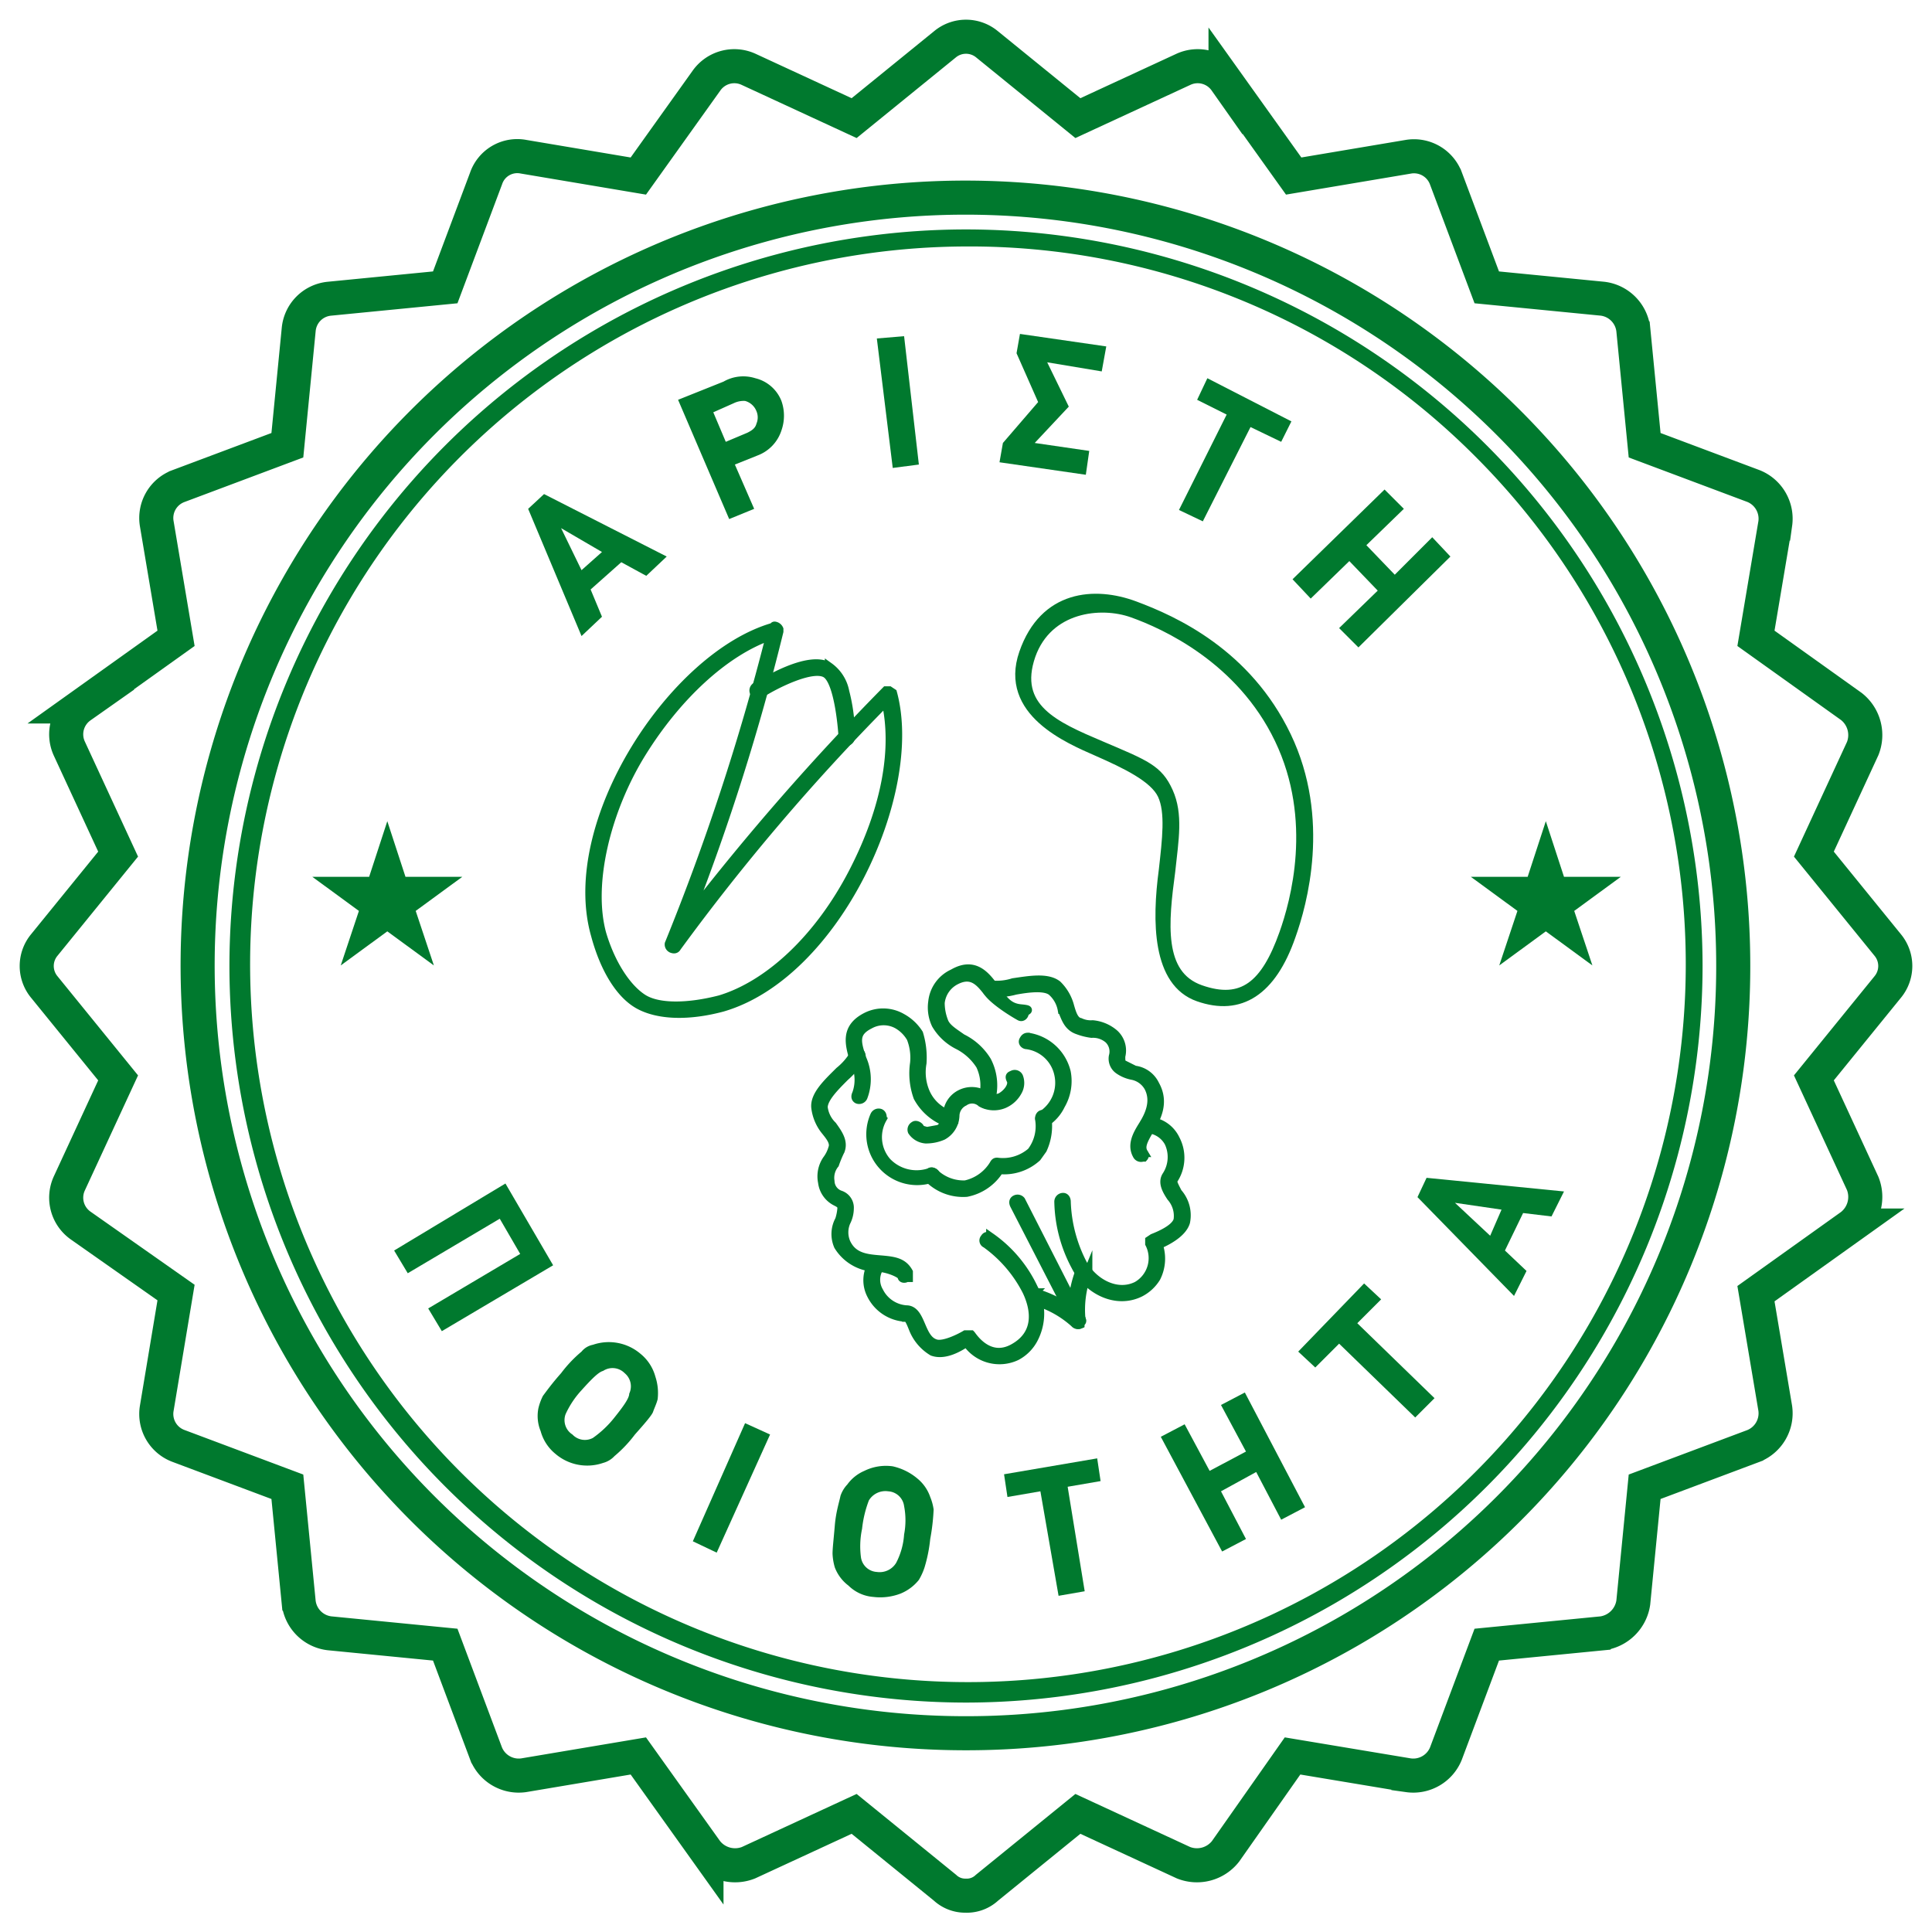 <svg xmlns="http://www.w3.org/2000/svg" viewBox="0 0 170.1 170.1"><path d="M166.2,83.2l-6.5-8,4.3-9.3a3.2,3.2,0,0,0-1-3.7l-8.4-6,1.7-10.1a3.1,3.1,0,0,0-1.9-3.3l-9.6-3.6-1-10.2a3.1,3.1,0,0,0-2.7-2.7l-10.2-1-3.6-9.6a3,3,0,0,0-3.3-1.9l-10.1,1.7-6-8.4a3,3,0,0,0-3.7-1l-9.3,4.3-8-6.5a2.9,2.9,0,0,0-3.7,0l-8,6.5L65.9,6.1a3,3,0,0,0-3.7,1l-6,8.4L46.1,13.8a2.9,2.9,0,0,0-3.3,1.9l-3.6,9.6L29,26.3A3,3,0,0,0,26.3,29l-1,10.2-9.6,3.6a3,3,0,0,0-1.9,3.3l1.7,10.1-8.4,6a3,3,0,0,0-1,3.7l4.3,9.3-6.5,8a2.9,2.9,0,0,0,0,3.7l6.5,8-4.3,9.3a3,3,0,0,0,1,3.7l8.4,5.9L13.8,124a3,3,0,0,0,1.9,3.3l9.6,3.6,1,10.2a3.1,3.1,0,0,0,2.7,2.7l10.2,1,3.6,9.6a3.1,3.1,0,0,0,3.3,1.9l10.1-1.7,6,8.4a3.2,3.2,0,0,0,3.7,1l9.3-4.3,8,6.5a2.6,2.6,0,0,0,1.8.7,2.6,2.6,0,0,0,1.9-.7l8-6.5,9.3,4.3a3.2,3.2,0,0,0,3.7-1l5.9-8.4,10.2,1.7a3.1,3.1,0,0,0,3.3-1.9l3.6-9.6,10.2-1a3.2,3.2,0,0,0,2.7-2.7l1-10.2,9.6-3.6a3.1,3.1,0,0,0,1.9-3.3l-1.7-10.1,8.4-6a3.2,3.2,0,0,0,1-3.7l-4.3-9.3,6.5-8A2.9,2.9,0,0,0,166.2,83.2ZM85,152.6A67.6,67.6,0,1,1,152.6,85,67.5,67.5,0,0,1,85,152.6Z" fill="none" stroke="#00792e" stroke-miterlimit="10" stroke-width="3"/><path d="M85,149.9A64.9,64.9,0,0,1,20.2,85,64.9,64.9,0,0,1,85,20.2,64.9,64.9,0,0,1,149.9,85,64.9,64.9,0,0,1,85,149.9ZM85,21.7a63.2,63.2,0,1,0,44.9,18.5A62.8,62.8,0,0,0,85,21.7Z" fill="#00792e"/><polygon points="136.1 72.3 137.7 77.2 142.7 77.2 138.6 80.2 140.2 85 136.1 82 132 85 133.6 80.2 129.5 77.2 134.5 77.2 136.1 72.3" fill="#00792e"/><polygon points="34.1 72.3 35.7 77.2 40.7 77.2 36.6 80.2 38.2 85 34.1 82 30 85 31.6 80.2 27.5 77.2 32.5 77.2 34.1 72.3" fill="#00792e"/><path d="M58.7,49l-1.8,1.7-2.2-1.2L52,51.9l1,2.4L51.2,56,46.5,44.8l1.4-1.3ZM53,48.6l-3.6-2.1h0l1.8,3.7Z" fill="#00792e"/><path d="M68.8,35.3a3.9,3.9,0,0,1,0,2.6,3.5,3.5,0,0,1-2.1,2.2l-2,.8,1.7,3.9-2.2.9L59.7,35.2l4-1.6a3.5,3.5,0,0,1,2.8-.3A3.3,3.3,0,0,1,68.8,35.3Zm-2.2.9a1.5,1.5,0,0,0-1-.9,2,2,0,0,0-1,.2l-1.8.8,1.1,2.6,1.9-.8c.4-.2.7-.4.8-.8A1.4,1.4,0,0,0,66.6,36.2Z" fill="#00792e"/><path d="M80.9,40.9l-2.3.3L77.2,29.8l2.4-.2Z" fill="#00792e"/><path d="M95.6,41.8,88,40.7l.3-1.7,3.1-3.6-1.9-4.3.3-1.7,7.6,1.1L97,32.7l-4.8-.8,1.9,3.9-3,3.2,4.8.7Z" fill="#00792e"/><path d="M112.8,38.9l-2.7-1.3-4.2,8.3-2.1-1,4.2-8.4-2.6-1.3.9-1.9,7.4,3.8Z" fill="#00792e"/><path d="M119.6,57l-1.7-1.7,3.4-3.3-2.5-2.6-3.4,3.3L113.8,51l8.1-7.9,1.7,1.7L120.3,48l2.5,2.6,3.3-3.3,1.6,1.7Z" fill="#00792e"/><path d="M38.9,117.2l-1.2-2,8.1-4.8L44,107.3l-8.1,4.8-1.2-2,9.8-5.9,4.2,7.2Z" fill="#00792e"/><path d="M56.4,119.2a3.9,3.9,0,0,1,1.3,2,4.6,4.6,0,0,1,.2,2c-.1.4-.3.8-.4,1.1s-.8,1.1-1.6,2a11.4,11.4,0,0,1-1.8,1.9,2.1,2.1,0,0,1-1,.6,4.3,4.3,0,0,1-4.2-.8,3.9,3.9,0,0,1-1.3-2,3.5,3.5,0,0,1-.2-2,4.9,4.9,0,0,1,.4-1.1c.3-.4.8-1.1,1.6-2a11.4,11.4,0,0,1,1.8-1.9,1.7,1.7,0,0,1,1-.6,4.3,4.3,0,0,1,4.2.8Zm-2.3,5.6c.8-1,1.3-1.7,1.3-2.1a1.5,1.5,0,0,0-.4-1.8,1.5,1.5,0,0,0-1.9-.2c-.4.1-1,.7-1.9,1.7a8,8,0,0,0-1.4,2.1,1.5,1.5,0,0,0,.6,1.8,1.5,1.5,0,0,0,1.8.3A9,9,0,0,0,54.1,124.8Z" fill="#00792e"/><path d="M63.1,136.7l-2.1-1,4.6-10.4,2.2,1Z" fill="#00792e"/><path d="M78.6,129.1a5.1,5.1,0,0,1,2.2,1.1,3.6,3.6,0,0,1,1.1,1.6,4.5,4.5,0,0,1,.3,1.1,18.5,18.5,0,0,1-.3,2.6,13.1,13.1,0,0,1-.5,2.5,5.4,5.4,0,0,1-.5,1.1,4,4,0,0,1-1.6,1.2,5,5,0,0,1-2.4.3,3.5,3.5,0,0,1-2.2-1,3.6,3.6,0,0,1-1.2-1.6,5,5,0,0,1-.2-1.2c0-.5.1-1.3.2-2.5s.4-2.1.5-2.6a2.7,2.7,0,0,1,.6-1,3.6,3.6,0,0,1,1.5-1.2A4.3,4.3,0,0,1,78.6,129.1Zm1,6a6.6,6.6,0,0,0,0-2.5,1.5,1.5,0,0,0-1.4-1.3,1.7,1.7,0,0,0-1.7.8,9.9,9.9,0,0,0-.6,2.5,7.4,7.4,0,0,0-.1,2.5,1.5,1.5,0,0,0,1.4,1.3,1.7,1.7,0,0,0,1.7-.8A6.3,6.3,0,0,0,79.6,135.1Z" fill="#00792e"/><path d="M96.9,130.4l-2.9.5,1.5,9.2-2.3.4-1.6-9.2-2.9.5-.3-2,8.2-1.4Z" fill="#00792e"/><path d="M114.9,132.7l-2.1,1.1-2.2-4.2-3.1,1.7,2.2,4.2-2.1,1.1-5.4-10.1,2.1-1.1,2.2,4.1,3.2-1.7-2.2-4.1,2.1-1.1Z" fill="#00792e"/><path d="M121.6,114.4l-2.1,2.1,6.8,6.6-1.7,1.7-6.7-6.5-2.1,2.1-1.5-1.4,5.8-6Z" fill="#00792e"/><path d="M137.7,104.9l-1.1,2.2-2.5-.3-1.6,3.3,1.9,1.8-1.1,2.2-8.5-8.7.8-1.7Zm-5.5,1.6-4.1-.6h0l3.1,2.9Z" fill="#00792e"/><path d="M89.6,96.1a2.5,2.5,0,0,1-1.2,1.1,2.3,2.3,0,0,1-2-.1,1.2,1.2,0,0,0-1.5-.1,1.4,1.4,0,0,0-.8,1.2A2.1,2.1,0,0,1,83,100a3.7,3.7,0,0,1-1.5.3,1.6,1.6,0,0,1-1.2-.7.4.4,0,0,1,.2-.5c.1-.1.4,0,.5.2s.3.2.6.3l1.1-.2a1.7,1.7,0,0,0,.7-1.3,2.1,2.1,0,0,1,1.2-1.8,2.2,2.2,0,0,1,2.1.1,1.4,1.4,0,0,0,1.4.2c.7-.4,1.1-1.1.9-1.5s0-.4.2-.5a.4.4,0,0,1,.5.2A1.5,1.5,0,0,1,89.6,96.1Z" fill="#00792e" stroke="#00792e" stroke-miterlimit="10" stroke-width="0.75"/><path d="M87.2,97.1a.4.4,0,0,1-.5.1c-.1,0-.2-.2-.2-.4a4.1,4.1,0,0,0-.2-3,5,5,0,0,0-2-1.8,4.7,4.7,0,0,1-1.9-1.8,3.5,3.5,0,0,1-.3-2,3.1,3.1,0,0,1,1.8-2.5c1.9-1.1,2.9.2,3.7,1.3s1.2,1.7,2.3,1.8.3.2.3.4-.2.4-.4.3-2.1-1.2-2.8-2.1-1.4-1.8-2.8-1.1a2.5,2.5,0,0,0-1.4,2,4.5,4.5,0,0,0,.3,1.6c.2.6.9,1,1.6,1.5a5.3,5.3,0,0,1,2.2,2,4.7,4.7,0,0,1,.3,3.6Z" fill="#00792e" stroke="#00792e" stroke-miterlimit="10" stroke-width="0.75"/><path d="M84,98.7l-.4.2a4.8,4.8,0,0,1-2.8-2.3,6.2,6.2,0,0,1-.3-3,4.7,4.7,0,0,0-.3-2.2A3.2,3.2,0,0,0,79,90.2a2.5,2.5,0,0,0-2.4,0c-1.4.7-1.2,1.5-.7,3a4.4,4.4,0,0,1,.1,3.4.4.4,0,0,1-.5.2c-.2-.1-.2-.3-.1-.5a3.6,3.6,0,0,0-.2-2.9c-.4-1.4-.9-2.9,1.1-3.9a3.3,3.3,0,0,1,3.1.1A4.1,4.1,0,0,1,80.9,91a7.2,7.2,0,0,1,.3,2.6,4.5,4.5,0,0,0,.3,2.6,3.6,3.6,0,0,0,2.3,2c.2,0,.3.2.2.4Z" fill="#00792e" stroke="#00792e" stroke-miterlimit="10" stroke-width="0.75"/><path d="M91.8,101.2l-.5.7A4.3,4.3,0,0,1,88,103a4.4,4.4,0,0,1-2.9,2,4.3,4.3,0,0,1-3.3-1.2.4.4,0,0,1,0-.5c.1-.2.3-.2.5,0a3.7,3.7,0,0,0,2.7,1,3.9,3.9,0,0,0,2.5-1.8c.1-.2.2-.2.3-.2a3.8,3.8,0,0,0,3-.9,3.7,3.7,0,0,0,.7-2.9c0-.2.1-.4.3-.4s.4.1.4.3A4.9,4.9,0,0,1,91.8,101.2Z" fill="#00792e" stroke="#00792e" stroke-miterlimit="10" stroke-width="0.75"/><path d="M93.4,97.3a3.7,3.7,0,0,1-1.3,1.5.4.4,0,0,1-.5-.1c-.1-.2-.1-.4.1-.5a3.4,3.4,0,0,0,1.5-3.6A3.3,3.3,0,0,0,90.4,92c-.2,0-.4-.2-.3-.4s.2-.3.4-.3a4.1,4.1,0,0,1,3.4,3.1A4.2,4.2,0,0,1,93.4,97.3Z" fill="#00792e" stroke="#00792e" stroke-miterlimit="10" stroke-width="0.75"/><path d="M82.4,103.7h-.2A4.1,4.1,0,0,1,77,98.2a.4.4,0,0,1,.5-.2c.2.1.2.3.2.5a3.3,3.3,0,0,0,.4,3.8,3.6,3.6,0,0,0,3.8.9.4.4,0,0,1,.5.2Z" fill="#00792e" stroke="#00792e" stroke-miterlimit="10" stroke-width="0.75"/><path d="M100.7,101.9h-.1a.4.4,0,0,1-.5-.2c-.5-.9,0-1.8.5-2.6s1.2-2.1.5-3.4a2.1,2.1,0,0,0-1.4-1,3.1,3.1,0,0,1-1.2-.5A1.2,1.2,0,0,1,98,93a1.5,1.5,0,0,0-.4-1.5,2.1,2.1,0,0,0-1.5-.5,5.3,5.3,0,0,1-1.2-.3c-.9-.3-1.1-1.1-1.4-1.8a2.8,2.8,0,0,0-.9-1.6c-.6-.5-2.1-.3-3.2-.1a6.5,6.5,0,0,1-2.3.2.3.3,0,0,1-.2-.4c0-.2.2-.3.4-.3a4.7,4.7,0,0,0,1.9-.2c1.4-.2,3-.5,3.9.2a4.1,4.1,0,0,1,1.1,1.9c.2.7.4,1.3.9,1.4a2.2,2.2,0,0,0,1.1.2,3.4,3.4,0,0,1,1.9.8,2,2,0,0,1,.6,2c0,.4,0,.6.2.7l1,.5a2.3,2.3,0,0,1,1.8,1.3c.9,1.6.1,3-.5,4s-.8,1.5-.5,2A.3.3,0,0,1,100.7,101.9Z" fill="#00792e" stroke="#00792e" stroke-miterlimit="10" stroke-width="0.75"/><path d="M80,112.5h-.2c-.1.1-.4.1-.4-.1s-1-.7-2-.8a4,4,0,0,1-3.6-1.9,2.6,2.6,0,0,1,.1-2.3,4.4,4.4,0,0,0,.2-1c0-.3-.1-.4-.5-.6a2.2,2.2,0,0,1-1.2-1.7,2.6,2.6,0,0,1,.4-2,3.1,3.1,0,0,0,.5-1c.2-.5-.2-1-.6-1.5a4,4,0,0,1-.9-2.1c-.1-1.1,1.1-2.2,2.1-3.2a5.5,5.5,0,0,0,1.3-1.5.4.4,0,0,1,.5-.1c.1,0,.2.3.1.4a6.6,6.6,0,0,1-1.4,1.7c-.9.9-1.9,1.9-1.9,2.7a2.7,2.7,0,0,0,.8,1.6c.5.7,1,1.4.7,2.2a10.4,10.4,0,0,0-.5,1.2,1.9,1.9,0,0,0-.4,1.5,1.3,1.3,0,0,0,.9,1.2,1.2,1.2,0,0,1,.8,1.2,2.7,2.7,0,0,1-.3,1.2,2.3,2.3,0,0,0,0,1.8c.6,1.3,1.8,1.4,3,1.5s2,.2,2.5,1.1Z" fill="#00792e" stroke="#00792e" stroke-miterlimit="10" stroke-width="0.75"/><path d="M101.8,112.5a3.6,3.6,0,0,1-1.4,1.3c-2.2,1.1-4.7-.3-5.7-2.3a12.5,12.5,0,0,1-1.5-5.7.4.4,0,0,1,.4-.4c.2,0,.3.2.3.4a12.7,12.7,0,0,0,1.4,5.4c.9,1.7,3,2.9,4.8,2a2.8,2.8,0,0,0,1.1-3.7v-.3l.3-.2c.5-.2,2-.8,2.2-1.6a2.5,2.5,0,0,0-.6-2c-.4-.6-.8-1.3-.4-1.9a3,3,0,0,0,.2-2.9,2.3,2.3,0,0,0-1.8-1.2c-.2,0-.4-.1-.4-.3a.4.4,0,0,1,.4-.4,2.8,2.8,0,0,1,2.4,1.6,3.5,3.5,0,0,1-.2,3.6c-.1.2.2.7.4,1.1a3,3,0,0,1,.7,2.6c-.3,1-1.7,1.7-2.4,2A3.7,3.7,0,0,1,101.8,112.5Z" fill="#00792e" stroke="#00792e" stroke-miterlimit="10" stroke-width="0.75"/><path d="M91,117.9a3.6,3.6,0,0,1-1.5,1.5,3.5,3.5,0,0,1-4.4-1.2c-.6.4-1.9,1.2-3,.8a4.1,4.1,0,0,1-1.7-2c-.2-.5-.4-1-.6-1a3.6,3.6,0,0,1-3.1-2,2.8,2.8,0,0,1,.2-2.9.4.4,0,0,1,.5-.1c.1.1.2.4.1.5a2,2,0,0,0-.1,2.2,2.9,2.9,0,0,0,2.4,1.6c.7,0,1,.7,1.3,1.4s.6,1.4,1.3,1.6,2.1-.5,2.6-.8h.5c.1.1,1.5,2.4,3.7,1.2s2-3.3,1.2-5a11.6,11.6,0,0,0-3.6-4.2.3.3,0,0,1-.1-.5c.1-.2.3-.2.5-.1a11.4,11.4,0,0,1,3.8,4.5A4.8,4.8,0,0,1,91,117.9Z" fill="#00792e" stroke="#00792e" stroke-miterlimit="10" stroke-width="0.75"/><path d="M95.1,116.4v.2a.4.4,0,0,1-.5-.1,8.9,8.9,0,0,0-3.7-2c-.1-.1-.3-.3-.2-.4s.2-.3.4-.3a10.9,10.9,0,0,1,3.3,1.6,10.1,10.1,0,0,1,.7-3.6c0-.2.2-.3.4-.2s.3.2.3.4a8.8,8.8,0,0,0-.6,4.2A.1.1,0,0,1,95.1,116.4Z" fill="#00792e" stroke="#00792e" stroke-miterlimit="10" stroke-width="0.75"/><path d="M95.1,116.4v.2a.4.4,0,0,1-.5-.2l-5.3-10.3c-.1-.2-.1-.4.1-.5a.4.4,0,0,1,.5.1l5.3,10.4A.2.2,0,0,1,95.1,116.4Z" fill="#00792e" stroke="#00792e" stroke-miterlimit="10" stroke-width="0.75"/><path d="M78.6,61c2.4,8.8-5,24.8-15,27.7-3,.8-5.6.7-7.3-.2s-3.1-3.2-3.9-6.2c-2.8-9.9,6.9-24.6,15.7-27.1a.1.1,0,0,1,.1-.1.5.5,0,0,1,.4.3h0v.2a200.4,200.4,0,0,1-7.9,25A219.3,219.3,0,0,1,78,60.8h.3ZM53,82.2c.8,2.7,2.2,4.8,3.6,5.7s4.1.8,6.8.1c4.3-1.3,8.7-5.4,11.7-11.2s3.8-11,2.9-15A190.6,190.6,0,0,0,59.6,83.4c-.1.2-.3.2-.5.1a.4.4,0,0,1-.2-.4A206.3,206.3,0,0,0,67.8,56c-4,1.4-8.2,5.3-11.3,10.3S51.8,77.8,53,82.2Z" fill="#00792e" stroke="#00792e" stroke-miterlimit="10" stroke-width="0.75"/><path d="M74.4,60.9a15.6,15.6,0,0,1,.5,4,.4.4,0,0,1-.4.4c-.2,0-.3-.2-.3-.4s-.3-4.9-1.5-5.6-4.5,1-5.6,1.7a.4.4,0,1,1-.4-.6c.5-.3,4.5-2.8,6.3-1.7A3.5,3.5,0,0,1,74.4,60.9Z" fill="#00792e" stroke="#00792e" stroke-miterlimit="10" stroke-width="0.75"/><path d="M113.7,82.4c-1.7,4.9-4.5,6.7-8.2,5.4s-3.7-6.7-3.1-11.2c.3-2.7.6-5.1-.1-6.6s-3.2-2.7-5.7-3.8-8.3-3.5-6.5-8.7,6.3-5.5,9.8-4.2,9.9,4.2,13.4,11.5S114.7,79.6,113.7,82.4ZM90.8,57.7c-1.6,4.6,2.1,6.2,6.1,7.9s5.1,2.1,6,4.1.5,4.2.2,7c-.6,4.5-1.1,9.1,2.6,10.4s5.7-.4,7.3-4.9c1-2.8,3-10-.4-17.1S102.5,55,99.7,54,92.3,53.5,90.8,57.7Z" fill="#00792e" stroke="#00792e" stroke-miterlimit="10" stroke-width="0.75"/></svg>